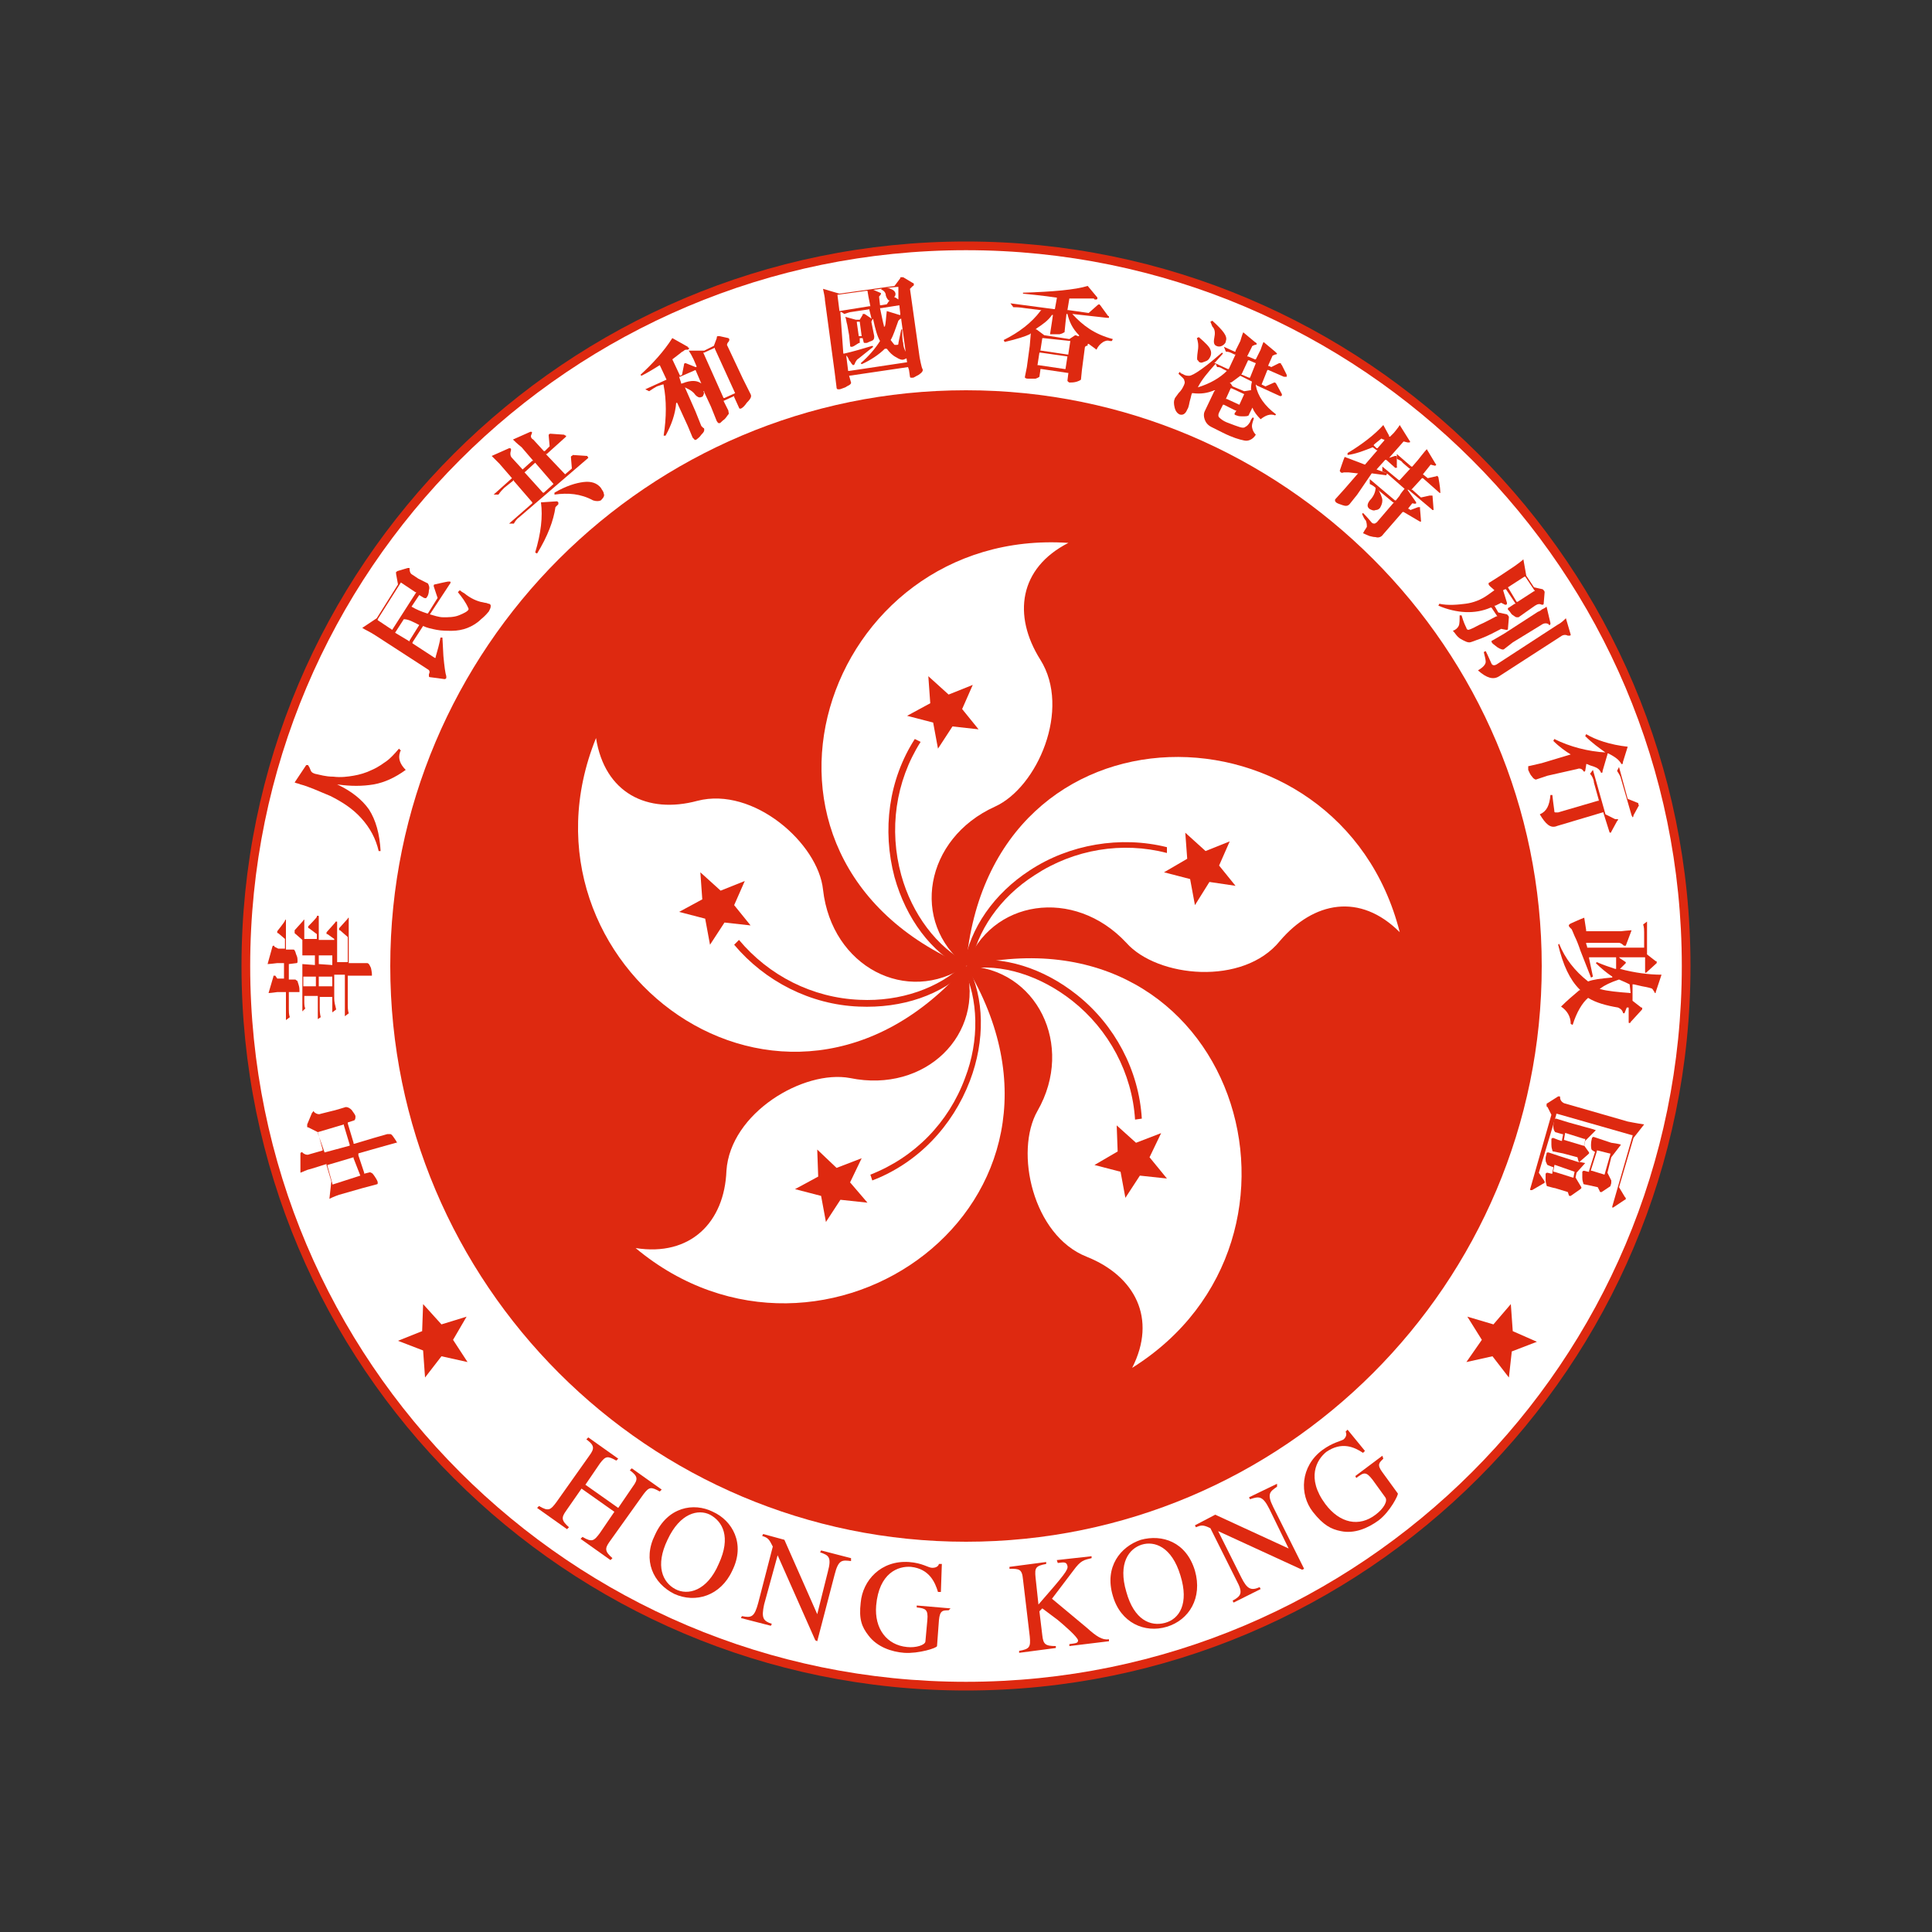 <?xml version="1.0" encoding="utf-8"?>

<svg
	version="1.1"
	xmlns:cc="http://creativecommons.org/ns#"
	xmlns:dc="http://purl.org/dc/elements/1.1/"
	xmlns:inkscape="http://www.inkscape.org/namespaces/inkscape"
	xmlns:rdf="http://www.w3.org/1999/02/22-rdf-syntax-ns#"
	xmlns:sodipodi="http://sodipodi.sourceforge.net/DTD/sodipodi-0.dtd"
	xmlns:svg="http://www.w3.org/2000/svg"
	xmlns="http://www.w3.org/2000/svg"
	xmlns:xlink="http://www.w3.org/1999/xlink"
	x="0px"
	y="0px"
	viewBox="0 0 200 200"
	style="enable-background:new 0 0 200 200;"
	xml:space="preserve">
	<rect x="0" y="0" width="200" height="200" fill="#333333" stroke="none"/>
	<style type="text/css">
		.HKG0 {
			fill: #DE2910;
		}
		.HKG1 {
			fill: #FFFFFF;
		}
	</style>
	<sodipodi:namedview
		bordercolor="#666666"
		borderopacity="1.0"
		gridtolerance="10.0"
		guidetolerance="10.0"
		id="base"
		inkscape:current-layer="Layer_1"
		inkscape:cx="150.92075"
		inkscape:cy="275.99236"
		inkscape:pageopacity="0.0"
		inkscape:pageshadow="2"
		inkscape:window-height="975"
		inkscape:window-width="1280"
		inkscape:window-x="-4"
		inkscape:window-y="-4"
		inkscape:zoom="1.0889444"
		objecttolerance="10.0"
		pagecolor="#ffffff"
		showgrid="false"></sodipodi:namedview>
	<defs>

		<inkscape:perspective id="perspective99" inkscape:persp3d-origin="300 : 200 : 1" inkscape:vp_x="0 : 300 : 1" inkscape:vp_y="0 : 1000 : 0" inkscape:vp_z="600 : 300 : 1" sodipodi:type="inkscape:persp3d"></inkscape:perspective>
	</defs>
	<path id="path5" class="HKG0" d="M100,25c-41.4,0-75,33.6-75,75s33.6,75,75,75s75-33.6,75-75S141.4,25,100,25L100,25z"/>
	<path id="path7" class="HKG1" d="M100,174.1c-40.9,0-74.1-33.2-74.1-74.1S59.1,25.9,100,25.9s74.1,33.2,74.1,74.1
	S140.9,174.1,100,174.1L100,174.1z"/>
	<path id="path9" class="HKG0" d="M100,159.6c32.9,0,59.6-26.7,59.6-59.6S132.9,40.4,100,40.4S40.4,67.1,40.4,100
	S67.1,159.6,100,159.6L100,159.6z"/>
	<path id="path11" class="HKG1" d="M100,100c-26.4-11.2-14.7-45.5,10.6-43.8c-5.1,2.6-5.8,7.5-2.9,12.1c3.2,5.1-0.3,13.2-4.7,15.2
	C95.7,86.8,94.2,95.5,100,100L100,100z"/>
	<path id="path13" class="HKG1" d="M100,100c-18.8,21.6-47.8-0.1-38.3-23.6c0.9,5.7,5.3,7.9,10.5,6.5c5.8-1.5,12.5,4.4,13,9.2
	C86.1,100.1,93.9,104.1,100,100L100,100z"/>
	<path id="path15" class="HKG1" d="M100,100c14.8,24.5-14.8,45.4-34.2,29.2c5.7,0.9,9.2-2.7,9.4-8c0.4-6,8-10.5,12.8-9.6
	C95.8,113.2,102,107.1,100,100L100,100z"/>
	<path id="path17" class="HKG1" d="M100,100c27.9-6.5,38.6,28.2,17.2,41.6c2.6-5.1,0.3-9.5-4.7-11.5c-5.6-2.2-7.5-10.9-5.1-15.1
	C111.3,108.2,107.3,100.2,100,100L100,100z"/>
	<path id="path19" class="HKG1" d="M100,100c2.4-28.5,38.7-28,44.9-3.5c-4.1-4.1-8.9-3.2-12.4,0.9c-3.8,4.7-12.7,3.8-15.9,0.2
	C111.2,91.8,102.5,93.1,100,100L100,100z"/>
	<polygon id="polygon21" class="HKG0" points="98.6,75.2 97.1,77.5 96.6,74.8 93.9,74.1 96.3,72.8 96.1,70 98.2,71.9 100.7,70.9
	99.6,73.4 101.3,75.5 "/>
	<polygon id="polygon23" class="HKG0" points="76,93.7 77.7,95.8 75,95.5 73.5,97.8 73,95.1 70.3,94.4 72.7,93.1 72.5,90.3 74.6,92.2
	77.1,91.2 "/>
	<polygon id="polygon25" class="HKG0" points="86.6,120.9 89.2,119.9 88,122.4 89.8,124.5 87,124.2 85.5,126.5 85,123.8 82.3,123.1
	84.7,121.8 84.6,119 "/>
	<polygon id="polygon27" class="HKG0" points="115.7,119.2 115.6,116.5 117.6,118.3 120.2,117.3 119,119.8 120.8,122 118,121.7
	116.5,124 116,121.3 113.3,120.6 "/>
	<polygon id="polygon29" class="HKG0" points="123.2,91 120.5,90.3 122.9,88.9 122.7,86.2 124.8,88.1 127.3,87.1 126.2,89.6
	127.9,91.7 125.2,91.3 123.7,93.7 "/>
	<path id="path31" class="HKG0" d="M100.2,99.7c-3.2-1.6-5.8-5.1-6.9-9.1c-1.3-4.7-0.6-9.7,2-13.8l-0.6-0.3c-2.7,4.2-3.4,9.4-2.1,14.3
	c1.2,4.3,3.8,7.8,7.2,9.5L100.2,99.7L100.2,99.7z"/>
	<path id="path33" class="HKG0" d="M99.8,99.8c-2.6,2.5-6.6,3.9-10.8,3.7c-4.9-0.2-9.4-2.5-12.5-6.2L76,97.8c3.2,3.8,7.9,6.2,12.9,6.4
	c4.5,0.2,8.6-1.2,11.3-3.9L99.8,99.8L99.8,99.8z"/>
	<path id="path35" class="HKG0" d="M99.7,100.2c1.6,3.2,1.7,7.5,0.2,11.4c-1.7,4.6-5.2,8.2-9.8,10l0.2,0.6c4.7-1.8,8.3-5.6,10.1-10.3
	c1.6-4.2,1.5-8.6-0.2-11.9L99.7,100.2L99.7,100.2z"/>
	<path id="path37" class="HKG0" d="M100.1,100.3c3.6-0.6,7.6,0.7,10.9,3.3c3.8,3,6.2,7.5,6.5,12.3l0.7-0.1c-0.3-5-2.8-9.7-6.7-12.8
	c-3.5-2.8-7.7-4.1-11.4-3.5L100.1,100.3L100.1,100.3z"/>
	<path id="path39" class="HKG0" d="M120.8,87.7c-4.8-1.2-10.1-0.3-14.2,2.4c-3.7,2.4-6.2,6-6.8,9.8l0.7,0.1c0.6-3.6,3-7.1,6.6-9.4
	c4.1-2.7,9.1-3.5,13.7-2.3L120.8,87.7L120.8,87.7z"/>
	<polygon id="polygon41" class="HKG0" points="46.9,138.7 48.4,141 45.7,140.4 44,142.6 43.8,139.8 41.2,138.8 43.7,137.8 43.8,135
	45.7,137.1 48.3,136.3 "/>
	<polygon id="polygon43" class="HKG0" points="153.4,138.7 151.8,141 154.5,140.4 156.2,142.6 156.5,139.9 159.1,138.9 156.6,137.8
	156.4,135 154.6,137.1 151.9,136.3 "/>
	<path
		id="path45"
		class="HKG0"
		d="M55.8,155.9c1,0.6,1.2,0.4,1.8-0.4l3.4-4.8c0.6-0.8,0.5-1.1-0.3-1.7l0.2-0.2l3.1,2.2l-0.2,0.2
	c-0.9-0.5-1.1-0.5-1.7,0.3l-1.5,2.2l3.4,2.4l1.5-2.2c0.6-0.8,0.5-1.1-0.3-1.7l0.2-0.2l3.1,2.2l-0.2,0.2c-0.9-0.5-1.1-0.5-1.7,0.3
	l-3.5,4.9c-0.5,0.7-0.5,1,0.3,1.7l-0.2,0.2l-3.1-2.2l0.2-0.2c1,0.6,1.2,0.4,1.8-0.4l1.5-2.2l-3.4-2.4l-1.6,2.3
	c-0.5,0.7-0.5,1,0.3,1.7l-0.2,0.2l-3.1-2.2L55.8,155.9L55.8,155.9z"/>
	<path
		id="path47"
		class="HKG0"
		d="M67.8,158.9c1.3-2.9,4-3.4,6-2.4c2,0.9,3.4,3.3,2,6.1c-1.2,2.6-3.8,3.4-6,2.4
	C67.6,163.9,66.5,161.5,67.8,158.9L67.8,158.9z M74.4,161.9c1.3-2.8,0.4-4.4-0.9-5.1c-1.2-0.6-3.1-0.2-4.4,2.6
	c-1.3,2.7-0.5,4.4,0.8,5.1S73.2,164.7,74.4,161.9L74.4,161.9z"/>
	<path
		id="path49"
		class="HKG0"
		d="M88.1,161.6c-0.9-0.1-1.3-0.2-1.7,1.4l-1.8,6.9l-0.2-0.1l-3.9-8.8h0l-1.4,5.1
	c-0.3,1.4-0.1,1.7,0.8,2l-0.1,0.2l-3.1-0.8l0.1-0.2c1,0.2,1.3,0.1,1.7-1.4l1.5-5.8c-0.4-0.8-0.5-0.9-1.1-1.1l0.1-0.2l2.2,0.6
	l3.4,7.7h0l1.1-4.4c0.4-1.5,0.1-1.7-0.8-2l0.1-0.2l3.1,0.8L88.1,161.6L88.1,161.6z"/>
	<path
		id="path51"
		class="HKG0"
		d="M98.2,166.7c-0.6,0-0.9,0-1,1l-0.2,2.7c0,0.2-1.9,0.8-3.4,0.7c-1.3-0.1-2.8-0.6-3.7-1.8
	c-0.7-0.9-1-1.7-0.8-3.4c0.2-2.3,2.1-4.4,5-4.2c1.4,0.1,2,0.6,2.4,0.6c0.1,0,0.6,0,0.7-0.4l0.3,0l-0.1,2.9l-0.3,0
	c-0.3-1-0.9-2.4-2.8-2.6c-1.3-0.1-3.3,0.6-3.6,4c-0.2,2.4,1.1,4.1,3.2,4.3c0.9,0.1,1.9-0.2,1.9-0.6l0.2-2.2c0.1-1.1-0.2-1.2-1.1-1.3
	l0-0.2l3.5,0.3L98.2,166.7L98.2,166.7z"/>
	<path
		id="path53"
		class="HKG0"
		d="M109.4,161.5l3.6-0.4l0,0.2c-0.8,0.2-1.1,0.2-1.9,1.3l-2.2,2.9l3.6,3c1,0.9,1.6,1.3,2.3,1.2l0,0.2
	l-4.1,0.5l0-0.2c0.7-0.1,0.9-0.1,0.9-0.4c-0.1-0.4-1.5-1.6-2.1-2.1l-1.6-1.2l-0.3,0.3l0.3,2.5c0.1,0.9,0.3,1.1,1.4,1.1l0,0.2
	l-3.8,0.5l0-0.2c1.1-0.2,1.2-0.4,1.1-1.5l-0.7-5.9c-0.1-1.1-0.4-1.1-1.4-1.1l0-0.2l3.8-0.5l0,0.2c-1.1,0.2-1.2,0.4-1.1,1.4l0.3,2.8
	c2.7-3.1,3.1-3.6,3-4c-0.1-0.4-0.3-0.4-1-0.3L109.4,161.5L109.4,161.5z"/>
	<path
		id="path55"
		class="HKG0"
		d="M115.2,165.2c-0.9-3,0.8-5.1,2.9-5.8c2.2-0.6,4.7,0.2,5.6,3.2c0.8,2.8-0.6,5.1-2.9,5.8
	S116,168,115.2,165.2L115.2,165.2z M122.2,163.1c-0.9-3-2.7-3.6-4-3.2c-1.3,0.4-2.5,1.9-1.6,4.9c0.8,2.9,2.5,3.6,4,3.2
	C122.1,167.6,123.1,166,122.2,163.1L122.2,163.1z"/>
	<path
		id="path57"
		class="HKG0"
		d="M132.2,153.9c-0.7,0.5-1.1,0.7-0.4,2.1l3.2,6.4l-0.2,0.1l-8.7-4h0l2.4,4.8c0.6,1.2,1,1.4,1.9,1
	l0.1,0.2l-2.8,1.4l-0.1-0.2c0.9-0.5,1.1-0.8,0.4-2.1l-2.7-5.4c-0.8-0.4-1-0.3-1.5-0.1l-0.1-0.2l2.1-1.1l7.6,3.5l0,0l-2-4.1
	c-0.7-1.4-1.1-1.3-2-1l-0.1-0.2l2.9-1.4L132.2,153.9L132.2,153.9z"/>
	<path
		id="path59"
		class="HKG0"
		d="M143.2,151c-0.4,0.4-0.7,0.6-0.1,1.4l1.6,2.2c0.1,0.1-0.8,1.9-2,2.8c-1.1,0.8-2.5,1.4-3.9,1.1
	c-1-0.2-1.8-0.6-2.9-2c-1.4-1.8-1.3-4.7,1-6.4c1.1-0.8,1.9-0.9,2.2-1.1c0.1-0.1,0.4-0.4,0.2-0.8l0.2-0.2l1.8,2.2l-0.2,0.2
	c-0.9-0.6-2.2-1.2-3.8-0.1c-1,0.8-2.1,2.7-0.1,5.4c1.5,2,3.5,2.4,5.2,1.1c0.8-0.6,1.3-1.4,1-1.8l-1.3-1.8c-0.7-0.9-0.9-0.8-1.7-0.2
	l-0.1-0.2l2.8-2.1L143.2,151L143.2,151z"/>
	<path
		id="path61"
		class="HKG0"
		d="M41.1,118.4c0-0.2-0.1-0.3-0.3-0.6c-0.2-0.3-0.3-0.4-0.4-0.4c-0.1,0-0.2,0-0.3,0l-1.4,0.4l-2,0.6
	l-0.1,0l0-0.1l-0.6-2l0-0.1l0,0l0.6-0.2c0.1,0,0.2-0.1,0.2-0.4c0-0.2-0.2-0.4-0.4-0.7c-0.2-0.2-0.4-0.3-0.6-0.3c0,0-1.3,0.4-1.4,0.4
	l-1.2,0.3c-0.2,0.1-0.5,0-0.7-0.2c0-0.1-0.1-0.1-0.1,0c0,0-0.1,0.1-0.1,0.1l-0.5,1.2c0,0.1,0,0.1,0,0.2s0,0.1,0.1,0.1l1,0.5h0v0
	l0.5,1.8l0,0.1l0,0l-1.4,0.4c-0.2,0.1-0.5,0-0.7-0.2c0,0,0-0.1-0.1,0c-0.1,0-0.1,0.1-0.1,0.1l0,2c0.3-0.1,0.6-0.3,1.1-0.4l1.6-0.5
	l0,0l0,0.1l0.5,1.7l0,0l0,0l-0.2,1.8c0.4-0.2,0.9-0.4,1.3-0.5l2.1-0.6l1.5-0.4c0.1,0,0.1-0.1,0.1-0.1c0,0,0-0.1,0-0.1
	c0-0.1-0.1-0.3-0.3-0.6c-0.2-0.3-0.3-0.4-0.4-0.4c-0.1-0.1-0.2,0-0.3,0l-0.4,0.1l0,0l0-0.1l-0.6-1.8l0-0.1l0-0.1l2.1-0.6l1.8-0.5
	c0.1,0,0.1-0.1,0.1-0.1C41.1,118.5,41.1,118.4,41.1,118.4L41.1,118.4z M33.6,119.3L33.6,119.3L33.6,119.3l-0.7-2l0-0.1l0,0l2.7-0.8
	l0,0l0,0.1l0.6,2l0,0.1l0,0L33.6,119.3L33.6,119.3z M37.3,121.7L37.3,121.7L37.3,121.7l-2.8,0.9l-0.1,0l0-0.1l-0.5-1.8l0-0.1l0,0
	l2.7-0.8l0,0l0,0.1L37.3,121.7L37.3,121.7z"/>
	<path id="path63" class="HKG0" d="M29.8,105.1L29.8,105.1L29.8,105.1L29.8,105.1L29.8,105.1z"/>
	<path id="path65" class="HKG0" d="M34.8,104.7L34.8,104.7C34.8,104.7,34.8,104.8,34.8,104.7L34.8,104.7L34.8,104.7z"/>
	<path id="path67" class="HKG0" d="M36.2,105.1L36.2,105.1C36.2,105.1,36.2,105.2,36.2,105.1L36.2,105.1L36.2,105.1z"/>
	<path id="path69" class="HKG0" d="M33.1,105.5L33.1,105.5C33.1,105.6,33.1,105.6,33.1,105.5L33.1,105.5L33.1,105.5z"/>
	<path id="path71" class="HKG0" d="M31.5,104.7L31.5,104.7C31.4,104.7,31.4,104.8,31.5,104.7L31.5,104.7L31.5,104.7z"/>
	<polygon id="polygon73" class="HKG0" points="28.2,100.9 28.2,100.9 28.2,100.9 "/>
	<polygon id="rect75" class="HKG0" points="28.5,100.9 28.5,100.9 28.5,100.9 "/>
	<polygon id="polygon77" class="HKG0" points="29.5,95.3 29.5,95.3 29.5,95.3 "/>
	<path
		id="path79"
		class="HKG0"
		d="M30.7,99.7c0.1,0,0.1-0.1,0.1-0.2c0-0.2,0-0.4-0.1-0.6c-0.1-0.2-0.1-0.4-0.2-0.5
	c0-0.1-0.1-0.1-0.2-0.1h-0.6h-0.1v-0.1v-2.9c0-0.1,0-0.1,0-0.1c0,0,0,0,0,0c0,0-0.1,0-0.1,0.1s-0.8,1.1-0.8,1.1c0,0.1,0,0.1,0,0.1
	c0,0.1,0,0.1,0.1,0.1l0.7,0.6l0,0v0v0.9v0.1h0h-0.7h0l0,0L28.4,98c0-0.1,0-0.1-0.1-0.1c0,0-0.1,0-0.1,0.1l-0.5,1.8
	c0.2,0,1-0.1,1-0.1h0.7h0v0.1v1.4v0.1h0h-0.7h0l0,0c-0.2-0.3-0.2-0.3-0.2-0.3c0,0,0,0-0.1,0c-0.1,0-0.1,0-0.1,0.1l-0.5,1.7
	c0.2,0,0.9-0.1,0.9-0.1h0.8h0.1v0.1v2.8l0.4-0.3c-0.1-0.3-0.1-0.6-0.1-0.8v-1.7v-0.1h0h0.5l0.5,0c0,0,0.1,0,0.1,0s0-0.1,0-0.2
	s0-0.3-0.1-0.6c-0.1-0.3-0.1-0.4-0.2-0.4c-0.1-0.1-0.1-0.1-0.2-0.1h-0.6h0v-0.1v-1.4v-0.1h0L30.7,99.7L30.7,99.7z"/>
	<polygon id="polygon81" class="HKG0" points="28.2,98 28.2,98 28.2,98 "/>
	<path id="polygon83" class="HKG0" d="M32.8,95.2L32.8,95.2L32.8,95.2z"/>
	<path
		id="path85"
		class="HKG0"
		d="M38.4,100.2c-0.1-0.2-0.2-0.5-0.4-0.5l-0.9,0h-1h0v-0.1v-4.5c0-0.1,0-0.1,0-0.1s-0.1,0-0.1,0.1
	l-0.9,1c0,0.1,0,0.1,0,0.1c0,0.1,0,0.1,0.1,0.1l0.8,0.7l0,0v0v2.5v0.1h0h-1.1h0v-0.1v-4c0-0.1,0-0.1,0-0.1c0,0,0,0-0.1,0
	c0,0-0.1,0-0.1,0.1l-0.8,0.9c-0.1,0.1-0.1,0.1-0.1,0.2s0,0.1,0.1,0.1l0.7,0.5l0,0v0v0v0.1h-0.1H33h0v-0.1v-2.3c0-0.1,0-0.1-0.1-0.1
	s-0.1,0-0.1,0.1c0,0.1-0.9,1-0.9,1c0,0,0,0.1,0,0.1s0,0.1,0.1,0.1l0.8,0.6l0,0v0v0.4v0.1h0h-1.3h0v-0.1v-1.8c0-0.1,0-0.1,0-0.1
	c0,0-0.1,0-0.1,0.1l-0.9,1c0,0.1,0,0.1,0,0.2s0,0.1,0,0.1l0.8,0.7l0,0v0v7.4l0.3-0.3c-0.1-0.2-0.1-0.5-0.1-0.7v-0.5v-0.1h0.1h1.3h0
	v0.1v2.3l0.3-0.2c-0.1-0.4-0.1-0.7-0.1-1v-1v-0.1H33h1.4h0v0.1v1.5l0.4-0.3c-0.1-0.4-0.2-0.8-0.2-1.1v-2.4v-0.1h0h1.1h0v0.1v4.2
	l0.4-0.3c-0.1-0.3-0.1-0.7-0.1-0.9v-2.9v-0.1h0h1.2l1,0c0.2,0,0.2,0,0.3,0c0,0,0-0.1,0-0.2C38.5,100.9,38.5,100.6,38.4,100.2
	L38.4,100.2z M31.3,99.8V99v-0.1h0h1.3h0V99v0.8v0.1h0L31.3,99.8L31.3,99.8L31.3,99.8L31.3,99.8z M32.7,102.1h-1.3h0v-0.1v-0.8v-0.1
	h0h1.3h0v0.1L32.7,102.1L32.7,102.1L32.7,102.1L32.7,102.1z M33,99.8V99v-0.1h0h1.4h0V99v0.8v0.1h0L33,99.8L33,99.8L33,99.8L33,99.8
	z M34.4,102.1H33h0v-0.1v-0.8v-0.1h0h1.4h0v0.1L34.4,102.1L34.4,102.1L34.4,102.1L34.4,102.1z"/>
	<path
		id="path87"
		class="HKG0"
		d="M34.9,81.2L34.9,81.2L34.9,81.2c1.4,0.2,2.6,0.2,3.8,0c1.1-0.2,2.2-0.7,3.3-1.5
	c-0.6-0.6-0.8-1.2-0.6-1.8c0-0.1,0.1-0.2,0.1-0.2l-0.2-0.2c-0.5,0.6-1,1.1-1.3,1.3s-0.8,0.6-1.5,0.9c-0.6,0.3-1.3,0.5-1.9,0.6
	c-0.6,0.1-1.3,0.2-2.1,0.1c-0.8,0-1.4-0.2-1.9-0.3c-0.3-0.1-0.4-0.2-0.5-0.5c-0.1-0.3-0.2-0.3-0.2-0.4c0,0-0.1,0-0.2,0l-1.2,1.8
	c0.2,0.1,0.4,0.1,0.6,0.2c0.8,0.2,1.9,0.7,3.1,1.2c1.2,0.6,2.3,1.3,3.2,2.3c0.9,1,1.5,2.1,1.8,3.4l0.2,0c-0.1-1.8-0.5-3.2-1.2-4.3
	C37.5,82.8,36.4,81.9,34.9,81.2L34.9,81.2L34.9,81.2L34.9,81.2L34.9,81.2z"/>
	<path id="path89" class="HKG0" d="M44.5,70.1L44.5,70.1L44.5,70.1L44.5,70.1L44.5,70.1z"/>
	<path id="path91" class="HKG0" d="M46.4,60L46.4,60L46.4,60L46.4,60L46.4,60z"/>
	<path
		id="path93"
		class="HKG0"
		d="M50.8,62.7c0-0.1-0.1-0.2-0.2-0.2s-0.2-0.1-0.4-0.1c-0.6-0.1-1.2-0.3-1.9-0.8
	c-0.2-0.2-0.5-0.3-0.7-0.5l-0.2,0.2c0.4,0.5,0.8,1,1.1,1.7l0,0l0,0l0,0.1c-0.1,0.2-0.5,0.4-1,0.6c-0.5,0.2-1.1,0.2-1.6,0.2
	s-1-0.2-1.4-0.3l0,0l0,0l2.1-3.2c0.1-0.1,0-0.2,0-0.2c0,0-0.1,0-0.2,0c-0.1,0-1.4,0.3-1.4,0.3c0,0-0.1,0-0.1,0.1c0,0,0,0.1,0,0.1
	l0,0l0,0l0.4,1.2v0l0,0l-1,1.6l0,0h-0.1c-0.6-0.2-1.1-0.4-1.6-0.7l0,0l0,0l0.8-1.2l0,0l0,0l0.5,0.3c0.1,0,0.2,0.1,0.3-0.1
	c0.1-0.1,0.2-0.4,0.2-0.7c0.1-0.3,0-0.5-0.1-0.7l-1-0.5l-0.6-0.4c-0.2-0.1-0.3-0.3-0.3-0.6l0,0l0,0c0,0,0-0.1,0-0.1
	c-0.1,0-0.1,0-0.2,0l-1,0.3c-0.1,0-0.1,0.1-0.2,0.1c0,0,0,0.1,0,0.2l0.2,1.1v0v0l-2.2,3.5l0,0l0,0l-1.5,1c0.3,0.2,0.8,0.4,1.4,0.8
	l5.4,3.5c0.2,0.1,0.2,0.3,0.1,0.5c0,0.1,0,0.2,0,0.2s0,0.1,0.1,0.1c0.1,0,1.5,0.2,1.5,0.2c0.1,0,0.1,0,0.2-0.1c0-0.1,0-0.1,0-0.2
	c-0.1-0.3-0.2-1-0.3-2.1L45.8,66l-0.2,0c-0.1,0.6-0.3,1.3-0.5,2l0,0.1l-0.1,0l-2.3-1.5l0,0l0-0.1l1.1-1.7l0,0l0,0
	c0.4,0.2,0.9,0.3,1.4,0.4c0.5,0.1,1.1,0.1,1.6,0.1c0.5,0,1.1-0.1,1.6-0.3s1-0.5,1.4-0.9c0.5-0.4,0.7-0.7,0.8-0.8l0.1-0.2
	C50.8,62.9,50.8,62.8,50.8,62.7L50.8,62.7z M40.6,65.2L40.6,65.2l-1.5-1l0,0l0-0.1l2.4-3.8l0,0l0,0l1.5,1l0.1,0l0,0L40.6,65.2
	L40.6,65.2L40.6,65.2z M43.4,64.7l-1,1.6l0,0.1l0,0l-1.5-0.9l0,0l0,0l0.9-1.4l0,0l0,0C42.3,64.1,42.8,64.4,43.4,64.7L43.4,64.7
	L43.4,64.7L43.4,64.7z"/>
	<path id="polygon95" class="HKG0" d="M55,44.7L55,44.7L55,44.7z"/>
	<path
		id="path97"
		class="HKG0"
		d="M60.9,47.4C60.9,47.4,60.9,47.4,60.9,47.4C60.9,47.3,60.9,47.3,60.9,47.4c0-0.1-0.1-0.1-0.1-0.2
	c-0.1,0-1.5-0.1-1.5-0.1c0,0,0,0-0.1,0.1c-0.1,0-0.1,0.1-0.1,0.1l0.1,1.2v0l0,0l-0.7,0.6l0,0l0,0L56.5,47l0,0l0.1,0l2-1.8
	c0,0,0-0.1,0-0.1s0,0,0,0c0,0-0.1,0-0.2-0.1L57,44.9c-0.1,0-0.1,0-0.2,0.1c0,0,0,0.1,0,0.1l0,0l0,0l0.1,1.1v0l0,0l-0.5,0.5l-0.1,0
	l0,0l-1.1-1.2C55,45.4,54.9,45.2,55,45c0.1-0.2,0.1-0.3,0-0.3c0,0-0.1,0-0.1,0l-1.8,0.8c0.1,0.1,0.4,0.4,0.9,0.8l1.2,1.4l0,0l-0.1,0
	l-1,0.9l0,0l0,0L53,47.4c-0.2-0.2-0.2-0.5-0.1-0.8c0,0,0-0.1,0-0.1c0-0.1-0.1-0.1-0.2-0.1l-1.8,0.8c0.1,0.1,0.4,0.4,0.8,0.8l1.3,1.5
	l0,0l0,0l-1.9,1.7l0.5,0c0.2-0.3,0.4-0.5,0.6-0.7l1-0.8l0,0l0,0.1l1.9,2.2l0,0.1l0,0l-2.4,2.1l0.5,0c0.1-0.2,0.3-0.5,0.6-0.7
	L60.9,47.4L60.9,47.4z M54.3,48.9L54.3,48.9L54.3,48.9l1.1-1l0,0l0,0l1.9,2.2l0,0l0,0l-1,0.9l-0.1,0l0,0L54.3,48.9L54.3,48.9z"/>
	<path id="path99" class="HKG0" d="M57.6,51.9L56,52c0.2,1.5,0,3.2-0.6,5.2l0.2,0.1c1.1-1.8,1.7-3.4,1.9-4.8v0l0,0l0.3-0.3
	c0-0.1,0-0.1,0-0.2C57.7,51.9,57.7,51.9,57.6,51.9L57.6,51.9z"/>
	<path id="path101" class="HKG0" d="M62.5,51.1c0-0.2-0.2-0.4-0.3-0.6c-0.4-0.5-1-0.7-1.8-0.6c-0.8,0.1-1.8,0.4-3,1.1l0,0.2
	c1.4-0.2,2.7-0.1,4,0.6c0.3,0.1,0.6,0.1,0.8,0C62.5,51.5,62.6,51.3,62.5,51.1L62.5,51.1z"/>
	<path id="path103" class="HKG0" d="M67.2,40.6L67.2,40.6C67.1,40.5,67.1,40.5,67.2,40.6L67.2,40.6L67.2,40.6z"/>
	<polygon id="rect105" class="HKG0" points="71.7,45.5 71.7,45.5 71.7,45.5 "/>
	<path
		id="path107"
		class="HKG0"
		d="M77.7,40.8l-0.8-1.6l-1.6-3.4c-0.1-0.1,0-0.3,0.1-0.4c0.1-0.1,0.1-0.2,0.1-0.3
	c0,0-0.1-0.1-0.1-0.1l-0.9-0.2c-0.1,0-0.2,0-0.2,0c-0.1,0-0.1,0.1-0.1,0.2l0,0l0,0l-0.3,0.8v0h0l-1,0.5l0,0l0,0h-1.6
	c0.2,0.3,0.3,0.5,0.5,0.9l0.3,0.7l0,0.1l-0.1,0L71,37.6c-0.1,0-0.1,0-0.1,0c0,0-0.1,0-0.1,0.2l-0.2,1v0h0l-0.2,0.1l0,0l0,0l-0.8-1.7
	l0,0l0,0c0.5-0.4,0.8-0.6,0.9-0.7c0.1-0.1,0.2-0.1,0.3-0.2c0.1-0.1,0.2-0.1,0.3-0.1c0.1,0,0.2,0,0.2-0.1c0,0,0.1-0.1,0-0.1
	c0,0-0.1,0-0.1-0.1L69.6,35c-0.9,1.4-2,2.6-3.3,3.8l0.1,0.1c0.8-0.4,1.4-0.8,1.9-1.1l0,0l0,0l0.7,1.5l0,0l0,0l-2.2,1l0.4,0.2
	c0.3-0.2,0.6-0.4,0.8-0.5l0.6-0.2l0.1,0l0,0.1c0.3,1.5,0.3,3.3,0,5.2l0.2,0c0.6-1.1,1-2.2,1.1-3.4v0l0,0l0,0l0.1,0l0,0l1.1,2.4
	l0.5,1.2l0.1,0.1c0.1,0.1,0.1,0.2,0.3,0.1c0.1-0.1,0.3-0.2,0.5-0.5c0.3-0.3,0.3-0.4,0.3-0.5c0-0.1,0-0.2-0.1-0.2l-0.2-0.2L72,42.6
	l-1.1-2.5l0,0l0,0l0,0l0,0l0,0c0,0,0.2,0.1,0.4,0.2c0.2,0.1,0.5,0.3,0.7,0.6c0.2,0.2,0.4,0.3,0.6,0.2c0.1,0,0.2-0.1,0.2-0.2
	c0.1-0.1,0.1-0.3,0-0.4v0l0.1,0l0,0l0,0l0,0.1l0.7,1.5l0.6,1.5c0.1,0.1,0.1,0.2,0.2,0.2c0,0,0.1,0,0.1,0c0.1,0,0.2-0.2,0.5-0.4
	c0.2-0.2,0.3-0.4,0.4-0.5c0.1-0.1,0-0.2,0-0.4l-0.5-1l0,0l0,0l1.1-0.5l0,0l0,0.1l0.5,1.1c0,0.1,0.1,0.1,0.1,0.1c0,0,0.1,0,0.1,0
	c0.2-0.1,0.4-0.3,0.6-0.6C77.8,41.2,77.8,41,77.7,40.8L77.7,40.8z M72.6,39.7L72.6,39.7l0,0.1L72.6,39.7c-0.4-0.3-1-0.4-2,0l-0.1,0
	l0-0.1L70.3,39l0,0l0.1,0l1.6-0.7l0,0l0,0L72.6,39.7L72.6,39.7L72.6,39.7L72.6,39.7z M76.1,40.7l-1.1,0.5l-0.1,0l0,0l-2.1-4.7l0,0
	l0.1,0l1.1-0.5l0,0l0,0.1L76.1,40.7L76.1,40.7L76.1,40.7L76.1,40.7z"/>
	<path id="path109" class="HKG0" d="M70.8,37.5C70.8,37.5,70.8,37.5,70.8,37.5C70.8,37.5,70.8,37.5,70.8,37.5
	C70.8,37.5,70.8,37.5,70.8,37.5L70.8,37.5z"/>
	<path
		id="path111"
		class="HKG0"
		d="M95.2,37l-1-7.1v0l0,0l0.3-0.3c0.1,0,0.1-0.1,0.1-0.2c0-0.1-0.1-0.1-0.1-0.1l-1-0.6
	c-0.1,0-0.1,0-0.2,0s-0.1,0-0.1,0.1l-0.6,0.8l0,0h0l-5.7,0.8l0,0l0,0l-1.7-0.5c0.1,0.5,0.2,0.9,0.2,1.2l1,7.4l0.2,1.6
	c0,0.1,0,0.1,0.1,0.2c0,0,0.1,0,0.2,0c0.1,0,0.3-0.1,0.6-0.2c0.3-0.2,0.4-0.2,0.5-0.3c0.1-0.1,0.1-0.1,0.1-0.2l-0.2-0.7v0h0l6.1-0.9
	H94v0l0.1,0.3l0.1,0.7c0,0,0,0.1,0.1,0.1c0.1,0,0.1,0,0.2,0s0.2-0.1,0.6-0.3c0.3-0.2,0.5-0.4,0.4-0.6C95.4,38.1,95.2,37,95.2,37
	L95.2,37z M93.1,31.6L93.1,31.6l0.1,0.9v0.1l-0.1,0l-1.3-0.4c-0.1,0.8-0.1,1.3-0.2,1.6v0h0h0h-0.1l0-0.1c-0.1-0.3-0.2-0.9-0.4-1.8v0
	h0.1L93.1,31.6L93.1,31.6L93.1,31.6z M91.8,29.8l1.1-0.1h0.1v0.1L93,31l0,0.1L93,31l-0.3-0.2l-0.1,0l0-0.1c0.1-0.1,0.1-0.2,0.1-0.3
	c0-0.1-0.1-0.3-0.3-0.4s-0.4-0.2-0.6-0.2h-0.1L91.8,29.8L91.8,29.8L91.8,29.8L91.8,29.8L91.8,29.8z M90.4,30L90.4,30L90.4,30
	L90.4,30l0.8-0.1l0.1,0l-0.1,0.1L91.3,30c0.2,0.1,0.4,0.3,0.4,0.6c0.1,0.3,0.2,0.4,0.3,0.5l0.1,0L92,31.2l-0.2,0.3l0,0h0l-0.6,0.1
	h-0.1v0L91,30.7v0l0,0c0.2-0.2,0.2-0.3,0.2-0.3c0-0.1-0.1-0.1-0.1-0.1L90.4,30l-0.2,0L90.4,30L90.4,30z M86.9,32.2l-0.2-1.6v-0.1
	h0.1l2.9-0.4h0.1v0l0.1,0.6l0.2,1v0h-0.1L86.9,32.2L86.9,32.2L86.9,32.2L86.9,32.2z M93.9,37.5l-6,0.9h-0.1v0l-0.2-1.6v0h0h0h0l0,0
	c0.1,0.1,0.2,0.2,0.3,0.5c0.2,0.2,0.2,0.3,0.3,0.4s0.1,0.1,0.1,0.1c0.1,0,0.2-0.1,0.2-0.2c0.1-0.2,0.2-0.4,0.4-0.5l1.5-1.2l-0.1-0.1
	c-1,0.3-2,0.6-2.9,0.8h-0.1v0L87,32.4l0-0.1l0.1,0l0.3,0.2c0.3-0.1,0.6-0.2,0.7-0.2l2-0.3H90v0.1l0.2,0.8l0,0.1l-0.1-0.1l-0.6-0.4
	c-0.1,0-0.1,0-0.1,0c-0.1,0-0.1,0-0.1,0.1l0,0l0,0l-0.3,0.5l0,0h0l-0.4,0l0,0l0,0l-1.1-0.3c0.1,0.2,0.1,0.5,0.2,0.8l0.2,1.1l0.1,1
	c0,0.1,0,0.2,0.1,0.2c0,0,0.1,0,0.1,0c0,0,0.1,0,0.4-0.2s0.3-0.2,0.4-0.2c0,0,0-0.1,0-0.1l0-0.3V35h0l0.2,0h0.1v0l0.1,0.4
	c0,0,0,0.1,0.1,0.1c0,0,0.1,0,0.2,0c0.1,0,0.2-0.1,0.5-0.2s0.3-0.3,0.3-0.5c0,0-0.1-0.5-0.1-0.5l-0.2-1v0l0,0l0.1-0.2l0.1-0.1l0,0.1
	c0.2,0.9,0.4,1.7,0.7,2.2v0l0,0c-0.5,0.8-1.2,1.6-2,2.3l0.1,0.1c0.9-0.4,1.8-1,2.4-1.6l0.1,0l0.1,0c0.3,0.4,0.6,0.7,1,0.9
	c0.3,0.2,0.6,0.3,0.8,0.2c0.3-0.1,0.4-0.2,0.3-0.4c0-0.1-0.1-0.3-0.2-0.5c-0.1-0.2-0.2-0.5-0.2-0.8c-0.1-0.3-0.1-0.8-0.1-1.4h-0.1
	C93,35.5,93,35.5,93,35.6c0,0.1-0.1,0.1-0.2,0.1c-0.1,0-0.2,0-0.2,0c0,0-0.1-0.1-0.4-0.5l0,0l0,0c0.3-0.5,0.5-1.2,0.8-2l0,0l0,0
	c0.1-0.1,0.2-0.2,0.2-0.2l0.1,0l0,0.1L93.9,37.5L93.9,37.5L93.9,37.5L93.9,37.5z M89.2,34.8L89.2,34.8l-0.3,0h0v0l-0.2-1.4v-0.1h0
	l0.2,0h0.1v0L89.2,34.8L89.2,34.8L89.2,34.8z"/>
	<path id="path113" class="HKG0" d="M89.5,32.5L89.5,32.5C89.5,32.5,89.5,32.5,89.5,32.5L89.5,32.5L89.5,32.5z"/>
	<path id="path115" class="HKG0" d="M87.3,32.5L87.3,32.5C87.3,32.5,87.3,32.5,87.3,32.5L87.3,32.5L87.3,32.5z"/>
	<path id="path117" class="HKG0" d="M89.5,32.5L89.5,32.5C89.5,32.5,89.5,32.5,89.5,32.5L89.5,32.5L89.5,32.5z"/>
	<polygon id="polygon119" class="HKG0" points="113.5,30.6 113.5,30.6 113.5,30.6 "/>
	<path
		id="path121"
		class="HKG0"
		d="M111,32.5L111,32.5L111,32.5l3.6,0.4c0.1,0,0.1,0,0.2,0c0,0,0,0,0-0.1c0,0,0-0.1-0.1-0.1l-0.8-1.1
	c0,0-0.1-0.1-0.1-0.1s-0.1,0-0.2,0.1l-0.9,0.8l0,0h0l-2.1-0.3h-0.1v0l0.2-1.2v0h0.1c0.2,0,0.7,0,1.2,0c0.6,0,0.9,0,1.1,0
	c0.1,0,0.2,0,0.2,0.1c0.1,0,0.1,0,0.2,0c0.1,0,0.1-0.1,0.1-0.1c0,0,0-0.1,0-0.1l-1-1.2c-1.3,0.4-3.6,0.6-6.7,0.7v0.1
	c0.9,0.1,2.1,0.2,3.4,0.4h0.1v0.1l-0.2,1.1v0h-0.1l-4.5-0.6l0.3,0.4c0.2,0,0.6,0,1.2,0.1l1.6,0.2l0.1,0l-0.1,0.1
	c-0.9,1.2-2.2,2.2-3.8,3l0.1,0.2c1.3-0.3,2.2-0.6,2.6-0.8l0.1-0.1v0.1l-0.1,1.2l-0.3,2.2l-0.2,1c0,0,0,0.1,0,0.1
	c0,0,0.1,0.1,0.3,0.1c0.2,0,0.5,0,0.8,0c0.3-0.1,0.4-0.2,0.4-0.2l0.1-0.7v-0.1h0.1l2.7,0.4h0.1v0l-0.1,0.8c0,0,0,0.1,0.2,0.2
	c0.2,0,0.5,0,0.8-0.1c0.3-0.1,0.4-0.2,0.4-0.2c0,0,0.1-1,0.1-1l0.3-2.3c0-0.1,0.1-0.2,0.2-0.2c0.1,0,0.1-0.1,0.1-0.1l0-0.1l0.1,0
	c0.4,0.3,0.7,0.5,0.8,0.6c0.2-0.4,0.4-0.6,0.7-0.8c0.2-0.1,0.4-0.2,0.7-0.1c0.1,0,0.1,0,0.2,0l0.1-0.2
	C113.3,34.6,112.1,33.7,111,32.5L111,32.5z M110.5,36.9l-0.2,1.3v0h-0.1l-2.7-0.4h-0.1v0l0.2-1.3v0h0.1L110.5,36.9L110.5,36.9
	L110.5,36.9L110.5,36.9z M110.8,35.3l-0.2,1.3v0.1h-0.1l-2.7-0.4h-0.1v0l0.2-1.3v0h0.1L110.8,35.3L110.8,35.3L110.8,35.3L110.8,35.3
	z M111.6,34.8L111.6,34.8L111.6,34.8L111.6,34.8c-0.2-0.1-0.3-0.1-0.3-0.1s0,0,0,0l0,0l0,0l-0.6,0.4h0h0l-2.6-0.4h0l0,0l-0.8-0.6
	l-0.1,0l0.1-0.1c0.6-0.4,1.2-0.8,1.6-1.4l0,0h0h0h0.1v0l-0.1,0.7l-0.2,1.3l0,0l0,0c0,0,0,0,0.2,0c0.2,0,0.5,0,0.8,0
	c0.4-0.1,0.4-0.2,0.5-0.2l0.1-1l0.1-0.9v0h0.1h0h0v0c0.2,0.8,0.5,1.5,1.2,2.2l0,0.1V34.8L111.6,34.8z"/>
	<path id="path123" class="HKG0" d="M130.3,44.8L130.3,44.8C130.3,44.8,130.3,44.8,130.3,44.8L130.3,44.8L130.3,44.8z"/>
	<path id="polygon125" class="HKG0" d="M133.1,38.7L133.1,38.7L133.1,38.7z"/>
	<path id="polygon127" class="HKG0" d="M132.7,40.7L132.7,40.7L132.7,40.7z"/>
	<path
		id="path129"
		class="HKG0"
		d="M132.7,37.8c-0.1-0.1-0.1-0.1-0.1-0.2c-0.1,0-0.1,0-0.2,0l-0.8,0.4h0h0l-0.2-0.1l-0.1,0l0-0.1
	l0.4-0.9c0-0.1,0.1-0.1,0.3-0.2c0.2,0,0.2-0.1,0.2-0.1s0,0-0.2-0.2l-1.2-1c-0.1,0.2-0.3,0.8-0.3,0.8l-0.5,1l0,0l-0.1,0l-0.7-0.3
	l-0.1,0l0,0l0.5-1c0-0.1,0.1-0.1,0.3-0.2c0.2,0,0.2-0.1,0.2-0.1s0-0.1-0.2-0.2l-1.2-1c-0.1,0.2-0.3,0.9-0.3,0.9l-0.5,1l0,0.1l-0.1,0
	l-1.1-0.5l0.2,0.5c0.3,0,0.5,0.1,0.7,0.2l0.2,0.1l0.1,0l0,0l-0.7,1.5l0,0l-0.1,0l-1.3-0.6l-0.1,0l0.1-0.1l0.8-0.9l-0.1-0.1
	c-0.7,0.6-1.4,1.2-2.1,1.7c-0.7,0.5-1.1,0.7-1.3,0.7s-0.4,0-0.7-0.2c-0.1,0-0.2-0.1-0.3-0.2l-0.1,0.2c0.3,0.3,0.6,0.5,0.6,0.7
	c0.1,0.2,0,0.4-0.1,0.6c-0.1,0.2-0.2,0.4-0.5,0.7c-0.2,0.3-0.4,0.5-0.4,0.6c-0.1,0.2-0.1,0.5,0,0.9s0.3,0.6,0.5,0.7
	c0.3,0.1,0.6,0,0.8-0.5c0.2-0.3,0.2-0.7,0.3-1s0.1-0.5,0.2-0.7l0,0h0.1c0.8,0.1,1.5,0,2.2-0.3l0.1,0l-0.1,0.1l-1,2.1
	c-0.1,0.2-0.1,0.5,0,0.8c0.1,0.3,0.3,0.6,0.7,0.8c0.4,0.2,0.8,0.4,1.2,0.6c1,0.5,1.7,0.7,2.2,0.8c0.4,0.1,0.9-0.1,1.2-0.6
	c-0.3-0.3-0.4-0.7-0.4-0.9c0-0.2,0.1-0.5,0.2-0.8l-0.1-0.1c-0.1,0.1-0.2,0.2-0.3,0.5c-0.2,0.3-0.3,0.4-0.5,0.5
	c-0.1,0.1-0.3,0.1-0.6,0c-0.3-0.1-0.6-0.2-1.1-0.4c-0.6-0.2-0.9-0.5-1-0.6c-0.1-0.1-0.1-0.3,0-0.5l0.4-0.8l0,0l0.1,0l1.2,0.6l0.1,0
	l0,0l-0.2,0.3c0,0,0,0.1,0,0.1c0,0,0.1,0.1,0.2,0.1c0.2,0.1,0.4,0.1,0.8,0.1c0.4,0,0.5-0.1,0.5-0.2l0.3-0.6l0-0.1l0.1,0.1
	c0.1,0.3,0.4,0.7,0.8,1.1c0.5-0.4,1-0.6,1.5-0.4l0.1-0.1c-1.2-0.9-1.9-1.9-2.1-3l0-0.1l0.1,0.1l2.4,1.1c0,0,0.1,0,0.1,0
	c0,0,0.1,0,0.1-0.1c0,0,0,0,0-0.1c0,0-0.6-1.1-0.6-1.1c-0.1-0.1-0.1-0.1-0.1-0.1c0,0-0.1,0-0.1,0l0,0l0,0l-0.9,0.4h0h0l-0.4-0.2l0,0
	l0,0l0.6-1.5l0,0l0.1,0l1.6,0.7c0.1,0,0.2,0,0.2,0c0,0,0,0,0.1,0c0,0,0-0.1,0-0.2C133.1,38.6,132.7,37.8,132.7,37.8L132.7,37.8z
	 M124,40.1l-0.2,0.1L124,40.1c0.4-0.8,1-1.5,1.8-2.4l0.1,0l0,0.1l0.1,0.2c0.2,0,0.3,0,0.6,0.2l0.4,0.2l0.1,0l-0.1,0
	C126.3,39.1,125.3,39.7,124,40.1L124,40.1z M128.8,40.8l-0.5,1.1l0,0l0,0l-1.3-0.6l-0.1,0l0,0l0.5-1.1l0,0l0.1,0L128.8,40.8
	L128.8,40.8L128.8,40.8L128.8,40.8z M129.6,39.5c-0.1,0.4-0.1,0.7-0.1,0.9v0h-0.1l-0.6,0.1h0h0l-1.2-0.5l0,0l0,0l-0.2-0.3l-0.1-0.1
	l0.1,0c0.1,0,0.3-0.2,1-0.7l0,0h0L129.6,39.5L129.6,39.5L129.6,39.5L129.6,39.5z M130,37.6l-0.6,1.5l0,0l-0.1,0l-0.7-0.3l-0.1,0l0,0
	l0.7-1.5l0,0l0.1,0L130,37.6L130,37.6L130,37.6L130,37.6z"/>
	<path id="path131" class="HKG0" d="M125.7,35c-0.1,0.5,0,0.7,0.2,0.8c0.2,0.1,0.4,0.1,0.6,0s0.4-0.3,0.4-0.5c0.2-0.5-0.3-1.1-1.4-2.1
	l-0.2,0.1l0.2,0.5C125.8,34.1,125.8,34.5,125.7,35L125.7,35z"/>
	<path id="path133" class="HKG0" d="M124,36.3c-0.1,0.7-0.1,1,0,1c0.1,0.1,0.1,0.2,0.2,0.2c0.2,0.1,0.3,0,0.6-0.1s0.4-0.3,0.5-0.5
	c0.1-0.2,0.1-0.5,0-0.7c-0.1-0.3-0.5-0.7-1.2-1.3l-0.2,0.1C124,35.3,124.1,35.7,124,36.3L124,36.3z"/>
	<path id="path135" class="HKG0" d="M148.4,52.5L148.4,52.5L148.4,52.5L148.4,52.5L148.4,52.5z"/>
	<polygon id="polygon137" class="HKG0" points="147.1,53.8 147.1,53.8 147.1,53.8 "/>
	<path id="polygon139" class="HKG0" d="M148.7,47.8L148.7,47.8L148.7,47.8z"/>
	<path id="polygon141" class="HKG0" d="M149.1,50.6L149.1,50.6L149.1,50.6z"/>
	<path
		id="path143"
		class="HKG0"
		d="M148.9,49.4C148.9,49.3,148.9,49.3,148.9,49.4c-0.1-0.1-0.1-0.2-0.2-0.1l0,0l0,0l-0.9,0.2h0l0,0
	l-0.5-0.4l0,0l0,0l0.8-1l0,0h0l0.4,0.1c0,0,0.1,0,0.1,0c0.1-0.1,0.1-0.1,0-0.2l-0.9-1.5c-0.2,0.2-0.9,1.1-0.9,1.1l-0.6,0.7l0,0
	l-0.1,0l-1.5-1.3l0,0.5c0.2,0.1,0.5,0.2,0.6,0.4l0.7,0.6l0.1,0l0,0l-1.1,1.2l0,0l-0.1,0l-1.7-1.4v0.5c0.3,0.1,0.5,0.2,0.7,0.4
	l1.6,1.4l0,0l0,0c0,0-0.5,0.6-0.5,0.7l-0.4,0.5l0,0l-0.1,0l-2.6-2.2l0,0.5c0.2,0.1,0.4,0.2,0.6,0.4l1.8,1.5l0.1,0l0,0l-1.8,2.1
	c-0.1,0-0.1,0.1-0.2,0.1c-0.1,0-0.2,0-0.3-0.1c-0.1-0.1-0.4-0.5-0.9-1l-0.1,0.1c0.1,0.2,0.2,0.5,0.4,0.7c0.1,0.3,0.1,0.5,0.1,0.6
	c0,0.1-0.2,0.3-0.4,0.7c0.2,0.1,0.7,0.3,0.7,0.3c0.1,0,0.3,0.1,0.6,0.1c0.3,0.1,0.6,0,0.8-0.3l2-2.3l0,0l0.1,0L147,54c0,0,0,0,0.1,0
	s0,0,0,0c0,0,0-0.1,0-0.1c0-0.1-0.1-1.2-0.1-1.2c0-0.1,0-0.1,0-0.2c-0.1,0-0.1,0-0.2,0l-0.8,0.3h0l0,0l-0.1-0.1l-0.1,0l0-0.1
	l0.4-0.5l0,0h0c0.4,0.1,0.4,0,0.4,0c0,0,0,0,0-0.1l-0.9-1.3l0,0l0,0l0,0l0,0l0.1,0l2.5,2.1c0,0,0.1,0,0.1,0s0,0,0,0c0,0,0,0,0-0.1
	c0-0.1-0.1-1.3-0.1-1.3c0-0.1,0-0.1-0.1-0.1c0,0-0.1,0-0.2,0l-0.9,0.2h0l0,0l-0.9-0.8l-0.1,0l0,0l1.1-1.2l0,0l0.1,0l1.7,1.5
	c0.1,0.1,0.1,0,0.1,0c0,0,0,0,0-0.1C149.1,50.5,148.9,49.4,148.9,49.4L148.9,49.4z"/>
	<polygon id="polygon145" class="HKG0" points="145.7,45.3 145.7,45.3 145.7,45.3 "/>
	<polygon id="polygon147" class="HKG0" points="143.6,49.2 143.5,49.2 143.5,49.2 "/>
	<path
		id="path149"
		class="HKG0"
		d="M142,49L142,49l1.5,0.2l0.1-0.2l-1.1-0.4l-0.1,0l0.1,0l0.9-1l0,0l0.1,0l0.9,0.8
	c0.1,0.1,0.1,0,0.2,0s0,0,0-0.1l0-1c0,0,0-0.1-0.1-0.1c-0.1,0-0.1,0-0.1,0l0,0l0,0l-0.6,0.2h0l0,0l0,0l0,0l0,0l1.5-1.7l0,0h0
	l0.4,0.1c0,0,0.1,0,0.2,0c0.1,0,0.1-0.1,0-0.2l-1-1.6c-0.1,0.2-0.6,0.8-0.6,0.8l-0.4,0.4l-0.1,0l0-0.1l-0.6-1.1
	c-0.9,1-2.2,2-3.7,2.9l0,0.2c0.8-0.1,1.6-0.4,2.6-0.8l0,0l0,0l0.4,0.3l0.1,0l0,0l-1.3,1.5l0,0l0,0l-2.1-0.8
	c-0.1,0.2-0.5,1.4-0.5,1.4c0,0.1,0,0.1,0.1,0.2c0,0,0.1,0.1,0.3,0c0.1,0,0.3,0,0.5,0l0.9,0.1h0.1l-0.1,0.1l-1.3,1.5l-0.9,1
	c-0.1,0.1-0.1,0.1-0.1,0.2c0,0,0,0.1,0.1,0.2c0.1,0.1,0.4,0.2,0.7,0.3c0.3,0.1,0.5,0.1,0.7-0.1l0.8-1L142,49L142,49L142,49z
	 M142.2,46.1L142.2,46.1L142.2,46.1c0-0.1,0.2-0.2,0.8-0.7l0,0h0l0.2,0.1l0.1,0l0,0.1l-0.7,0.8l0,0l-0.1,0L142.2,46.1L142.2,46.1z"/>
	<path id="path151" class="HKG0" d="M141.8,52.7c0.2,0.1,0.4,0.2,0.6,0.1c0.2,0,0.4-0.1,0.5-0.3c0.1-0.2,0.2-0.4,0.2-0.7
	c0-0.3-0.2-0.7-0.5-1.3l-0.2,0c0,0.4-0.2,0.9-0.6,1.3C141.5,52.2,141.5,52.5,141.8,52.7L141.8,52.7z"/>
	<path id="polygon153" class="HKG0" d="M160.4,64.5L160.4,64.5L160.4,64.5z"/>
	<path
		id="path155"
		class="HKG0"
		d="M162.1,64c-0.2,0.2-0.5,0.5-0.9,0.7l-6.3,4.1c-0.2,0.1-0.4,0.1-0.5-0.1c-0.1-0.2-0.3-0.7-0.6-1.3
	l-0.2,0.1c0.1,0.4,0.2,0.8,0.2,1c0,0.3-0.3,0.6-0.8,0.9c0.9,0.8,1.6,1,2.2,0.6l6.5-4.2c0.2-0.1,0.4-0.1,0.6,0l0,0c0.1,0,0.1,0,0.2,0
	s0.1-0.1,0.1-0.1L162.1,64L162.1,64z"/>
	<path id="path157" class="HKG0" d="M159.7,62.7L159.7,62.7L159.7,62.7L159.7,62.7L159.7,62.7z"/>
	<path
		id="path159"
		class="HKG0"
		d="M155.4,65.1L155.4,65.1L155.4,65.1l0.5,0.1c0.1,0,0.1,0,0.1,0c0,0,0.1,0,0.1-0.1l0.1-1.2
	c0,0,0-0.1-0.1-0.2c-0.1-0.1-0.1-0.1-0.1-0.1l-0.9-0.2h0v0l-0.4-0.7l0,0l0.1,0l0.6-0.3l0,0l0,0l0.4,0.2c0.1,0,0.1,0,0.1,0
	c0.1,0,0.1-0.1,0.1-0.2l-0.4-1.3v0l0,0l0.2-0.1l0.1,0l0,0l1,1.5l0,0l-0.1,0l-0.6,0.4c0,0-0.1,0-0.1,0.1c0,0,0,0.1,0,0.1
	c0.1,0.1,0.2,0.2,0.4,0.5c0.3,0.2,0.4,0.3,0.5,0.3c0.1,0,0.1,0,0.2,0l0,0l0,0l0.7-0.5l1-0.7c0.3-0.2,0.5-0.2,0.7-0.1
	c0.1,0,0.1,0,0.1,0c0.1,0,0.1-0.1,0.1-0.1s0.1-1.2,0.1-1.2c0,0,0-0.1-0.1-0.2c-0.1-0.1-0.1-0.1-0.1-0.1l-0.9-0.2h0v0l-0.8-1.2l0,0
	l0,0l-0.3-1.7c-0.2,0.2-0.5,0.4-0.9,0.7l-1.5,1l-1.1,0.7c-0.1,0-0.1,0.1-0.1,0.1c0,0,0,0,0,0.1c0.1,0.2,0.3,0.3,0.6,0.6l0.1,0
	l-0.1,0l-0.7,0.5c-0.7,0.5-1.5,0.8-2.3,0.9s-1.8,0.2-2.7,0l-0.1,0.2c1.9,0.8,3.8,0.9,5.4,0.2l0.1,0l0,0l0.6,0.9l0,0l-0.1,0
	c-0.6,0.3-1.1,0.6-1.8,0.9c-0.9,0.5-1.1,0.5-1.1,0.5c-0.1,0-0.2-0.1-0.2-0.2c-0.1-0.2-0.3-0.6-0.5-1.3l-0.2,0c0,0.5,0,0.9-0.1,1.1
	c-0.1,0.2-0.3,0.4-0.6,0.5c0.2,0.2,0.3,0.4,0.5,0.6c0.2,0.2,0.4,0.3,0.6,0.4c0.2,0.1,0.4,0.2,0.6,0.2c0.2,0,0.6-0.2,1.2-0.4
	C154.1,65.8,154.8,65.4,155.4,65.1L155.4,65.1z M156.1,60.8l1.7-1.1l0.1,0l0,0l1,1.5l0,0l-0.1,0l-1.7,1.1l-0.1,0l0,0L156.1,60.8
	L156.1,60.8L156.1,60.8L156.1,60.8z"/>
	<polygon id="polygon161" class="HKG0" points="159.9,62.5 159.9,62.5 159.9,62.5 "/>
	<path
		id="path163"
		class="HKG0"
		d="M160.4,64.7c0.1,0,0.1-0.1,0.1-0.2l-0.4-1.7c-0.1,0.1-0.3,0.2-0.5,0.3c-0.2,0.2-0.4,0.2-0.5,0.3
	l-3.4,2.2l-1.2,0.7c-0.1,0-0.1,0.1-0.1,0.1s0,0.1,0.1,0.2c0,0,0.1,0.1,0.5,0.4c0.3,0.2,0.6,0.3,0.7,0.2c0,0,0.9-0.7,0.9-0.7l3.1-1.9
	c0.2-0.1,0.4-0.1,0.6,0l0,0C160.3,64.7,160.4,64.7,160.4,64.7L160.4,64.7z"/>
	<path
		id="path165"
		class="HKG0"
		d="M163.3,79.6c0.2-0.1,0.5,0,0.6,0.2c0.1,0.1,0.1,0.1,0.1,0.1c0,0,0.1-0.1,0.1-0.1l0.1-0.6v-0.1
	l0.1,0c0.4,0.2,0.6,0.2,0.8,0.3l0,0l0,0c0.3,0.1,0.5,0.3,0.6,0.5c0,0.1,0.1,0.1,0.1,0.1c0.1,0,0.1-0.1,0.1-0.2l0.5-1.7l0-0.1l0.1,0
	c0.8,0.4,1.1,0.7,1.3,1c0,0.1,0.1,0.1,0.1,0.1c0.1,0,0.1-0.1,0.1-0.2l0.5-1.6c-1.8-0.2-3.3-0.7-4.3-1.3l-0.1,0.2
	c0.7,0.7,1.4,1.2,2.1,1.7l0.1,0l0,0l0,0l0,0h0c-1.9-0.1-3.8-0.6-5.4-1.4l-0.1,0.2c0.6,0.6,1.3,1.1,1.8,1.4l0.1,0l-0.1,0l-3,0.9
	l-1.3,0.3c-0.1,0-0.1,0-0.1,0.1c0,0,0,0.1,0,0.3c0.1,0.2,0.2,0.5,0.4,0.7c0.2,0.3,0.4,0.3,0.4,0.3l1.2-0.4L163.3,79.6L163.3,79.6z"/>
	<path id="path167" class="HKG0" d="M169.6,83.2c0-0.1-0.1-0.1-0.1-0.1l-1-0.4h0v0l-0.9-3.3l-0.2,0.4c0.1,0.2,0.3,0.4,0.4,0.8l1.1,3.8
	c0.1,0.2,0.1,0.2,0.1,0.2h0c0,0,0.1,0,0.1-0.2l0.6-1.1C169.6,83.4,169.6,83.3,169.6,83.2L169.6,83.2z"/>
	<path
		id="path169"
		class="HKG0"
		d="M167.2,84.8l-1-0.5h0v0l-1.3-4.6l-0.3,0.4c0.2,0.2,0.4,0.6,0.4,0.9l0.5,1.8l0,0.1l-0.1,0l-4.1,1.2
	c-0.1,0-0.2,0-0.3,0c-0.1,0-0.1-0.1-0.1-0.2c0-0.1-0.1-0.6-0.2-1.6h-0.2c-0.1,1.1-0.4,1.7-1.1,2c0.6,1,1.1,1.5,1.8,1.2l4.7-1.4
	l0.1,0l0,0.1l0.6,1.9c0,0.1,0.1,0.1,0.1,0.1h0c0,0,0.1,0,0.1-0.1l0.6-1.1c0.1-0.1,0.1-0.1,0.1-0.2C167.3,84.8,167.3,84.8,167.2,84.8
	L167.2,84.8z"/>
	<polygon id="polygon171" class="HKG0" points="171.5,102.9 171.5,102.9 171.5,102.9 "/>
	<path
		id="path173"
		class="HKG0"
		d="M167.7,100.3l-0.1,0L167.7,100.3l0.5-0.5c0.1-0.1,0.1-0.1,0.1-0.1c0,0,0-0.1,0-0.1l-0.6-0.4
	l-0.1-0.1h0.2h2.4h0.1v0.1v1.4c0,0,0,0.1,0,0.1h0c0,0,0.1,0,0.1,0s1.1-1,1.1-1c0,0,0-0.1,0-0.1c0-0.1,0-0.1-0.1-0.1l-0.9-0.7l0,0v0
	v-3.4l-0.4,0.3c0.1,0.3,0.1,0.6,0.1,0.8v1.5v0.1H170h-5.6h-0.1v-0.1l-0.1-0.3l0-0.1h0.1h3.3c0.1,0,0.3,0.1,0.4,0.2
	c0.1,0.1,0.1,0.1,0.2,0.1s0.1,0,0.1,0l0.6-1.6c-0.2,0-1.1,0.1-1.1,0.1h-3.5h-0.1v-0.1L164,95c-0.3,0.1-1.4,0.6-1.4,0.6
	c-0.2,0.1-0.2,0.2-0.2,0.2c0,0,0,0.1,0.1,0.2c0.1,0.1,0.2,0.2,0.2,0.2c0,0,0.1,0.2,0.3,0.7c0.2,0.4,0.4,0.9,0.6,1.5l1.1,2.8l0.2-0.1
	l-0.4-1.9l0-0.1h0.1h2.6h0.1v0.1v1v0.1l-0.1,0c-0.6-0.2-1.2-0.4-1.9-0.7l-0.1,0.1c0.5,0.5,1.1,1,1.7,1.4l0,0v0v0v0.1h-0.1
	c-1.1,0.1-1.9,0.2-2.4,0.4h0l0,0c-1.4-1.1-2.4-2.4-3-3.9l-0.1,0.1c0.5,2.1,1.2,3.6,2.2,4.6l0.1,0.1l-0.1,0c-0.6,0.5-1.3,1.1-1.9,1.7
	c0.6,0.4,1,1,1,1.8l0.2,0.1c0.4-1.3,1-2.3,1.6-2.8l0,0l0,0c0.8,0.5,1.9,0.8,3.1,1l0,0l0,0c0.2,0.1,0.4,0.2,0.5,0.5l0,0l0,0
	c0,0.1,0.1,0.1,0.1,0.1c0,0,0.1,0,0.1-0.1l0.2-0.5l0,0h0h0.1h0.1v0.1v1.4c0,0.1,0,0.1,0.1,0.1c0,0,0.1,0,0.1-0.1l1.1-1.2
	c0.1-0.1,0.1-0.1,0.1-0.2s0-0.1-0.1-0.1l0,0l0,0l-0.9-0.7l0,0v0V102v-0.1l0.1,0c0.1,0,0.4,0.1,0.9,0.2c0.6,0.1,0.9,0.2,0.9,0.2
	c0.1,0,0.2,0.1,0.3,0.3c0.1,0.1,0.1,0.2,0.1,0.2c0.1,0,0.1,0,0.1-0.1l0.6-1.8C170.7,100.9,169.2,100.7,167.7,100.3L167.7,100.3z
	 M168.8,102.8c-1.3-0.1-2.4-0.2-3.1-0.4l-0.1,0l0.1-0.1c0.4-0.3,1-0.6,1.9-0.9h0h0c0.5,0.2,0.9,0.4,1.1,0.5l0,0v0L168.8,102.8
	L168.8,102.8L168.8,102.8L168.8,102.8z"/>
	<path id="polygon175" class="HKG0" d="M166.5,124.8L166.5,124.8L166.5,124.8z"/>
	<polygon id="polygon177" class="HKG0" points="158.4,123 158.4,123 158.4,123 "/>
	<path
		id="path179"
		class="HKG0"
		d="M168.5,116.1l-6.6-1.9c-0.2-0.1-0.4-0.3-0.4-0.6c0-0.1,0-0.1-0.1-0.1c-0.1,0-0.1,0-0.1,0l0,0l0,0
	l-1.1,0.7c-0.1,0-0.1,0.1-0.1,0.2c0,0.1,0,0.2,0.1,0.2l0,0l0,0l0.4,0.8v0v0l-2.2,7.7c0,0.1,0,0.1,0.1,0.1c0,0,0.1,0,0.1,0
	c0,0,1.2-0.7,1.2-0.7c0.1,0,0.1-0.1,0.1-0.1c0,0,0-0.1,0-0.1l-0.6-0.9l0,0v0l1.8-6l0-0.1l0.1,0l7.7,2.2l0.1,0l0,0.1l-2.1,7.3
	c0,0.1,0,0.1,0,0.1c0,0,0.1,0,0.1,0c0,0,1.2-0.8,1.2-0.8c0.1,0,0.1-0.1,0.1-0.1c0-0.1,0-0.1-0.1-0.2l-0.6-1l0,0v0l1.5-5.1l0,0l0,0
	l1.1-1.4C169.5,116.3,168.5,116.1,168.5,116.1L168.5,116.1z"/>
	<polygon id="rect181" class="HKG0" points="165.8,123.2 165.8,123.2 165.8,123.2 "/>
	<path
		id="path183"
		class="HKG0"
		d="M166.8,122.4c0-0.1,0-0.1,0-0.2l-0.4-0.8v0v0l0.4-1.6l0,0l0,0l1-1.3c-0.2-0.1-1-0.2-1-0.2
	l-0.9-0.3l-0.9-0.3c-0.1,0-0.1,0-0.1,0c0,0,0,0-0.1,0.1c0,0.1-0.1,0.3-0.1,0.7c0,0.2,0,0.6,0.2,0.6l0.1,0.1l0.1,0l0,0.1l-0.6,1.9
	l0,0.1l-0.1,0l-0.4-0.1c-0.1,0-0.1,0-0.1,0s-0.1,0.1-0.1,0.1c0,0.1,0,0.2,0,0.6s0.1,0.5,0.1,0.6c0,0.1,0.1,0.1,0.1,0.1l0.5,0.1
	l0.9,0.2h0v0l0.2,0.4c0,0.1,0.1,0.1,0.1,0.1s0.1,0,0.1,0c0,0,0.9-0.6,0.9-0.6C166.8,122.5,166.8,122.5,166.8,122.4L166.8,122.4z
	 M166.1,121.6L166.1,121.6l-1.3-0.4l-0.1,0l0-0.1l0.6-1.9l0-0.1l0.1,0l1.2,0.3l0.1,0l0,0.1L166.1,121.6L166.1,121.6L166.1,121.6z"/>
	<polygon id="polygon185" class="HKG0" points="162.6,123.4 162.6,123.4 162.6,123.4 "/>
	<path
		id="path187"
		class="HKG0"
		d="M163.1,121.9L163.1,121.9L163.1,121.9l0.1-0.5l0,0l0,0l0.9-1l-0.5-0.1l-0.1,0l0.1-0.1l0.8-0.7
	c0,0,0.1-0.1,0.1-0.1c0-0.1,0-0.1,0-0.1l0,0l0,0l-0.5-0.7l0,0v0l0.1-0.5v0l0,0l1.1-1.1c-0.2-0.1-1-0.3-1-0.3l-1.8-0.5l-1.3-0.4
	c-0.1,0-0.1,0-0.1,0c0,0-0.1,0.1-0.1,0.1c0,0.1-0.1,0.4-0.1,0.7c0,0.3,0.1,0.5,0.2,0.6l0.7,0.2l0.1,0l0,0.1l-0.1,0.5l0,0.1l-0.1,0
	l-0.3-0.1l-0.5-0.2c-0.1,0-0.1,0-0.1,0c0,0-0.1,0.1-0.1,0.1c0,0.1,0,0.2,0,0.6c0,0.4,0.1,0.5,0.1,0.6c0,0.1,0.1,0.1,0.1,0.1l0,0l0,0
	c0,0,1,0.2,1,0.2l1.5,0.4h0v0l0.1,0.4l0.1,0.1l-0.1,0l-1.9-0.6l-1.2-0.4c-0.1,0-0.1,0-0.1,0c0,0-0.1,0-0.1,0.1
	c0,0.1-0.1,0.3-0.1,0.5c0,0.2,0,0.4,0.1,0.5c0,0.1,0.1,0.2,0.1,0.2l0.5,0.2l0.1,0l0,0.1l-0.1,0.5l0,0.1l-0.1,0l-0.4-0.1
	c-0.1,0-0.1,0-0.2,0.1c0,0.1,0,0.2,0,0.6c0,0.4,0.1,0.5,0.1,0.6s0.1,0.1,0.1,0.1c0,0,0.7,0.2,0.8,0.2l1.3,0.4h0v0l0.1,0.3
	c0,0.1,0.1,0.1,0.1,0.1s0.1,0,0.1,0s1-0.7,1-0.7c0,0,0.1-0.1,0.1-0.1c0,0,0-0.1,0-0.1L163.1,121.9L163.1,121.9z M161.9,118
	L161.9,118L161.9,118l0.1-0.6l0-0.1l0.1,0l1.9,0.6l0.1,0l0,0.1l-0.1,0.5l0,0.1l-0.1,0L161.9,118L161.9,118z M163,121.3l-0.1,0.5
	l0,0.1l-0.1,0l-1.9-0.6l-0.1,0l0-0.1l0.1-0.5l0-0.1l0.1,0L163,121.3L163,121.3L163,121.3L163,121.3z"/>
</svg>
